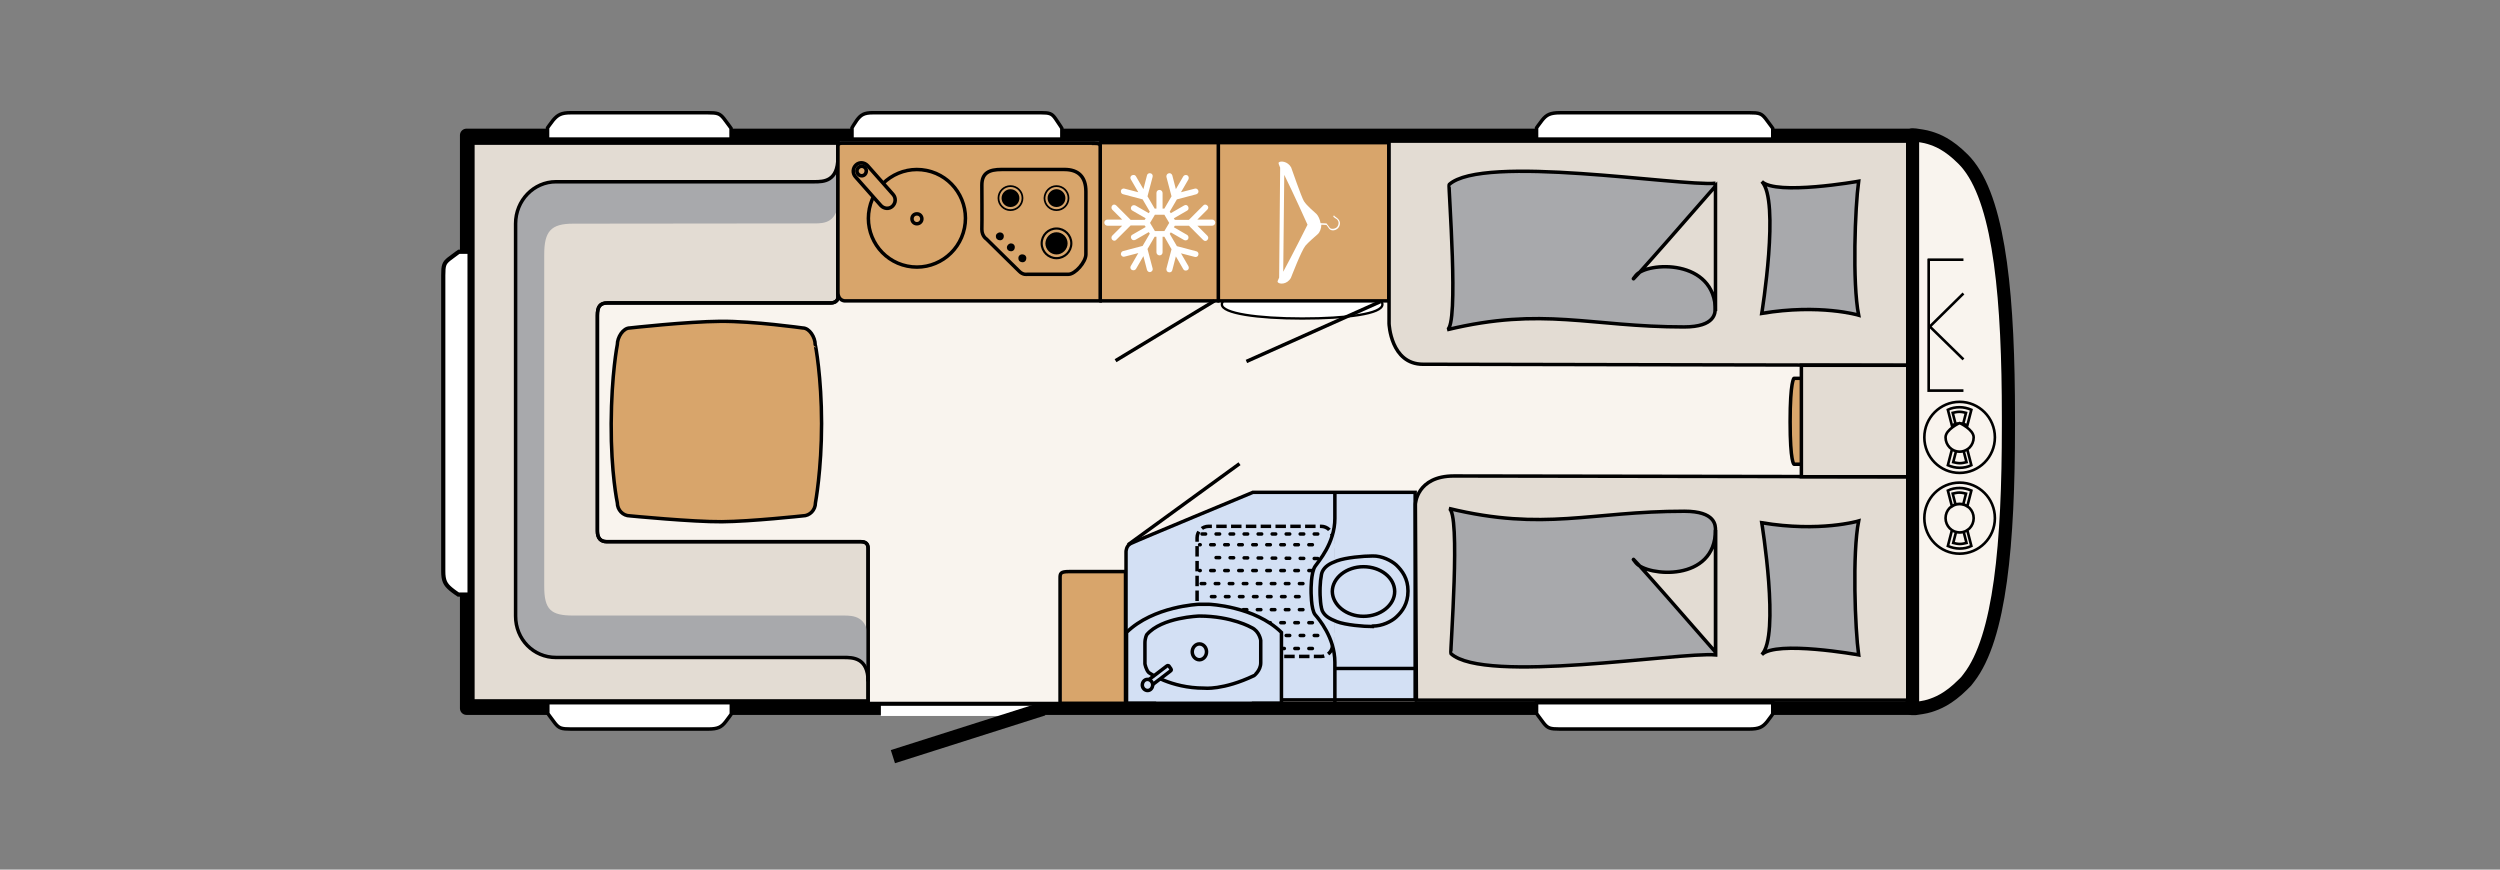 <?xml version="1.0" encoding="utf-8"?>
<!-- Generator: Adobe Illustrator 25.3.1, SVG Export Plug-In . SVG Version: 6.00 Build 0)  -->
<svg version="1.1" id="Ebene_1" xmlns="http://www.w3.org/2000/svg" xmlns:xlink="http://www.w3.org/1999/xlink" x="0px" y="0px"
	 viewBox="0 0 978 340.2" style="enable-background:new 0 0 978 340.2;" xml:space="preserve">
<rect x="0" y="0" width="978" height="340.2" fill="#808080" stroke="none"/>
<style type="text/css">
	.st0{fill:#F9F4EE;}
	.st1{clip-path:url(#SVGID_2_);fill:#F9F4EE;}
	.st2{clip-path:url(#SVGID_2_);fill:none;stroke:#000000;stroke-width:5.143;stroke-linecap:square;stroke-linejoin:round;}
	.st3{clip-path:url(#SVGID_2_);fill:#FFFFFF;}
	.st4{clip-path:url(#SVGID_2_);fill:none;stroke:#000000;stroke-width:0.915;}
	.st5{clip-path:url(#SVGID_2_);fill:#D8A56B;}
	.st6{clip-path:url(#SVGID_2_);fill:none;stroke:#000000;stroke-width:1.371;stroke-linecap:round;stroke-linejoin:round;}
	.st7{clip-path:url(#SVGID_2_);fill:#D3E0F4;}
	.st8{clip-path:url(#SVGID_2_);fill:none;stroke:#000000;stroke-width:1.36;}
	.st9{clip-path:url(#SVGID_2_);fill:none;stroke:#000000;stroke-width:1.371;}
	.st10{clip-path:url(#SVGID_2_);fill:#E3DCD3;}
	.st11{clip-path:url(#SVGID_2_);fill:#A8A9AC;}
	.st12{clip-path:url(#SVGID_2_);fill:none;stroke:#000000;stroke-width:1.369;}
	.st13{clip-path:url(#SVGID_2_);fill:none;stroke:#000000;stroke-width:1.347;}
	.st14{clip-path:url(#SVGID_2_);fill:none;stroke:#000000;stroke-width:1.371;stroke-dasharray:4.09,1.704,4.09,1.704;}
	
		.st15{clip-path:url(#SVGID_2_);fill:none;stroke:#000000;stroke-width:1.371;stroke-linecap:round;stroke-dasharray:1.371,4.114,1.371,4.114;}
	.st16{clip-path:url(#SVGID_2_);}
	
		.st17{clip-path:url(#SVGID_2_);fill:none;stroke:#000000;stroke-width:0.686;stroke-linecap:round;stroke-linejoin:round;stroke-miterlimit:10;}
	.st18{clip-path:url(#SVGID_2_);fill:none;stroke:#000000;stroke-width:1.697;}
	
		.st19{clip-path:url(#SVGID_2_);fill:none;stroke:#000000;stroke-width:0.848;stroke-linecap:round;stroke-linejoin:round;stroke-miterlimit:10;}
	.st20{clip-path:url(#SVGID_2_);fill:none;stroke:#000000;stroke-width:1.4;}
	.st21{clip-path:url(#SVGID_2_);fill:none;stroke:#FFFFFF;stroke-width:3.967;}
	.st22{clip-path:url(#SVGID_2_);fill:none;stroke:#000000;stroke-width:5.392;}
	.st23{clip-path:url(#SVGID_2_);fill:none;stroke:#000000;stroke-width:1.029;}
	.st24{clip-path:url(#SVGID_2_);fill:none;stroke:#000000;stroke-width:1.643;}
</style>
<rect x="182.5" y="52.9" class="st0" width="565.7" height="224.2"/>
<g>
	<defs>
		<rect id="SVGID_1_" x="163" y="0" width="815" height="340.2"/>
	</defs>
	<clipPath id="SVGID_2_">
		<use xlink:href="#SVGID_1_"  style="overflow:visible;"/>
	</clipPath>
	<path class="st1" d="M749.2,277.2c1.2-0.2,3.9-0.5,5.7-1.1c2.8-0.9,7.2-2.5,13-8.3c0.1-0.1,0.1-0.1,0.2-0.2
		c0.7-0.6,1.4-1.4,2.1-2.4c12.3-15.8,15.5-53,15.5-98.4v0v-0.1c0-0.6,0-1.1,0-1.7c0-0.6,0-1.1,0-1.7v-0.1v0
		c0-45.4-3.2-82.6-15.5-98.4c-0.7-0.9-1.4-1.7-2.1-2.4c-0.1-0.1-0.1-0.1-0.2-0.2c-5.8-5.8-10.1-7.4-13-8.3c-1.8-0.6-4.5-0.9-5.7-1.1
		c-0.8,0-1.2,0-1.2,0l0,14.6c0,0,0,0,0,0l0,97.6l0,97.6h0l0,14.6C748,277.2,748.4,277.2,749.2,277.2"/>
	<path class="st2" d="M749.2,277.2c1.2-0.2,3.9-0.5,5.7-1.1c2.8-0.9,7.2-2.5,13-8.3c0.1-0.1,0.1-0.1,0.2-0.2
		c0.7-0.6,1.4-1.4,2.1-2.4c12.3-15.8,15.5-53,15.5-98.4v0v-0.1c0-0.6,0-1.1,0-1.7c0-0.6,0-1.1,0-1.7v-0.1v0
		c0-45.4-3.2-82.6-15.5-98.4c-0.7-0.9-1.4-1.7-2.1-2.4c-0.1-0.1-0.1-0.1-0.2-0.2c-5.8-5.8-10.1-7.4-13-8.3c-1.8-0.6-4.5-0.9-5.7-1.1
		c-0.8,0-1.2,0-1.2,0l0,14.6c0,0,0,0,0,0l0,97.6l0,97.6h0l0,14.6C748,277.2,748.4,277.2,749.2,277.2z"/>
	<path class="st3" d="M478,119.1c0,3.5,14,5.5,31.4,5.5c17.3,0,31.4-1.8,31.4-5.5c0-4.4-14-4-31.4-4C492,115.1,478,114.7,478,119.1"
		/>
	<path class="st4" d="M478,119.1c0,3.5,14,5.5,31.4,5.5c17.3,0,31.4-1.8,31.4-5.5c0-4.4-14-4-31.4-4C492,115.1,478,114.7,478,119.1z
		"/>
	<rect x="476.6" y="55.8" class="st5" width="66.7" height="61.9"/>
	<rect x="476.6" y="55.8" class="st6" width="66.7" height="61.9"/>
	<rect x="430.4" y="55.8" class="st5" width="46.2" height="61.9"/>
	<rect x="430.4" y="55.8" class="st6" width="46.2" height="61.9"/>
	<path class="st5" d="M414.7,275.2v-49c0-1.9,0.1-2.6,3.6-2.6h22v51.6H414.7z"/>
	<path class="st6" d="M414.7,275.2v-49c0-1.9,0.1-2.6,3.6-2.6h22v51.6H414.7z"/>
	<path class="st3" d="M505,108.7c0.1-0.2,4.1-10.7,5.7-12.6c1-1.2,4-3.8,4.8-4.5c0.8-0.7,1.4-2.2,1.4-3.6c0,0,0,0,0-0.1l2,0.1
		c0.2,0.2,0.7,1,1.1,1.5c0.4,0.5,1.1,0.7,1.8,0.6c0.9-0.1,1.7-0.7,2.1-1.5c0.8-1.7-0.2-2.7-0.6-3.1c-0.1-0.1-0.3-0.2-0.5-0.4
		c-0.2-0.2-0.6-0.4-0.7-0.5c0,0,0,0,0,0c0-0.1-0.1-0.2-0.2-0.3c-0.1,0-0.2,0.1-0.3,0.2c-0.1,0.3,0.3,0.6,0.8,0.9
		c0.2,0.1,0.4,0.2,0.5,0.3c0.5,0.4,1.1,1.3,0.5,2.6c-0.3,0.7-1,1.1-1.8,1.2c-0.6,0.1-1.2-0.1-1.4-0.4c-0.5-0.7-1.2-1.6-1.2-1.6
		c0-0.1-0.1-0.1-0.2-0.1l-2.2-0.1c-0.2-1.4-0.9-2.9-1.6-3.6c-0.8-0.8-3.7-3.1-4.9-5c-1-1.6-4.9-13-5-13.2c-1.3-2.4-4.2-2.7-4.9-1.9
		c-0.1,0.2,0.1,0.9,0.6,2l-0.4,43c-0.4,0.9-0.7,1.5-0.6,1.7C500.3,111.3,503.5,111.4,505,108.7 M502.4,68.4c3.5,7,9.1,19.5,9.1,19.5
		s-5.9,11.8-9.5,18.4L502.4,68.4z"/>
	<path class="st7" d="M440.5,273.8v-58c0,0,0-2.3,1.9-3.2c2.4-1.2,47.5-19.9,47.5-19.9l0.2-0.1h63.5l0,81.2H440.5z"/>
	<path class="st8" d="M440.5,273.8v-58c0,0,0-2.3,1.9-3.2c2.4-1.2,47.5-19.9,47.5-19.9l0.2-0.1h63.5l0,81.2H440.5z"/>
	<line class="st9" x1="487.6" y1="141.4" x2="540" y2="118"/>
	<line class="st9" x1="436.4" y1="141.1" x2="475.1" y2="117.7"/>
	<path class="st10" d="M184.9,55.9v218.4l154.7,0v-59.8c0-1.9-1.1-2.6-2.9-2.6h-99.4c-2.3,0-3.6-1.4-3.6-4.1v-84.4
		c0-3.3,0.9-4.9,4-4.9H325c0,0,2.8,0.1,2.8-2.3V55.9H184.9z"/>
	<path class="st9" d="M184.9,55.9v218.4l154.7,0v-59.8c0-1.9-1.1-2.6-2.9-2.6h-99.4c-2.3,0-3.6-1.4-3.6-4.1v-84.4
		c0-3.3,0.9-4.9,4-4.9H325c0,0,2.8,0.1,2.8-2.3V55.9H184.9z"/>
	<path class="st11" d="M330,257.2c3.6,0,9.6,0,9.6,9.4v-16.3c0-9.4-6-9.5-9.6-9.5H224.2c-8.7,0-11.3-2.3-11.3-11.4V99.6
		c0-9.1,2.6-12.1,11.3-12.1l94.5-0.1c3.6,0,9.2-0.2,9.2-9.6V61.6c0,9.4-5.6,9.5-9.2,9.5H217.5c-8.7,0-15.8,7.3-15.8,16.4V241
		c0,9.1,7,16.2,15.8,16.2H330z"/>
	<path class="st9" d="M327.8,61.6c0,9.4-5.6,9.5-9.2,9.5H217.5c-8.7,0-15.8,7.3-15.8,16.4V241c0,9.1,7,16.2,15.8,16.2H330
		c3.6,0,9.6,0,9.6,9.4"/>
	<path class="st5" d="M321.4,165.7c0,18.1-2.4,31-2.4,31c0,2.8-2.2,5.1-4.9,5.1c0,0-20.3,2.2-31.7,2.3c-11.3,0.1-36-2.3-36-2.3
		c-2.7,0-4.9-2.3-4.9-5.1c0,0-2.5-11.6-2.4-31c0.1-19.3,2.4-30.9,2.4-30.9c0-2.8,2.2-6.5,4.9-6.5c0,0,22.4-2.5,35.4-2.6
		c13-0.1,32.2,2.6,32.2,2.6c2.7,0,4.9,3.7,4.9,6.5C319,134.8,321.4,147.6,321.4,165.7"/>
	<path class="st6" d="M321.4,165.7c0,18.1-2.4,31-2.4,31c0,2.8-2.2,5.1-4.9,5.1c0,0-20.3,2.2-31.7,2.3c-11.3,0.1-36-2.3-36-2.3
		c-2.7,0-4.9-2.3-4.9-5.1c0,0-2.5-11.6-2.4-31c0.1-19.3,2.4-30.9,2.4-30.9c0-2.8,2.2-6.5,4.9-6.5c0,0,22.4-2.5,35.4-2.6
		c13-0.1,32.2,2.6,32.2,2.6c2.7,0,4.9,3.7,4.9,6.5C319,134.8,321.4,147.6,321.4,165.7z"/>
	<path class="st10" d="M568.8,186.2c14.6,0,179.4,0.3,179.4,0.3v87.4h0.6H554.1l-0.4-76.6C553.7,197.3,554.1,186.2,568.8,186.2"/>
	<path class="st9" d="M568.8,186.2c14.6,0,179.4,0.3,179.4,0.3v87.4h0.6H554.1l-0.4-76.6C553.7,197.3,554.1,186.2,568.8,186.2z"/>
	<path class="st10" d="M556.7,142.5c15.1,0,191.3,0.4,191.3,0.4V73.7V55.2H543.4v71.4C543.4,126.6,544,142.5,556.7,142.5"/>
	<path class="st12" d="M556.7,142.5c15.1,0,191.3,0.4,191.3,0.4V73.7V55.2H543.4v71.4C543.4,126.6,544,142.5,556.7,142.5z"/>
	<path class="st11" d="M727.1,256.2c-1.4-10.2-2.5-39.7,0-52.4c0,0-15.2,4.5-37.9,0.7c0,0,7.2,44.3,0,51.6
		C694.8,250.4,727.1,256.2,727.1,256.2"/>
	<path class="st9" d="M727.1,256.2c-1.4-10.2-2.5-39.7,0-52.4c0,0-15.2,4.5-37.9,0.7c0,0,7.2,44.3,0,51.6
		C694.8,250.4,727.1,256.2,727.1,256.2z"/>
	<path class="st11" d="M727.1,70.9c-1.4,10.2-2.5,39.7,0,52.4c0,0-15.2-4.5-37.9-0.7c0,0,7.2-44.3,0-51.6
		C694.8,76.6,727.1,70.9,727.1,70.9"/>
	<path class="st9" d="M727.1,70.9c-1.4,10.2-2.5,39.7,0,52.4c0,0-15.2-4.5-37.9-0.7c0,0,7.2-44.3,0-51.6
		C694.8,76.6,727.1,70.9,727.1,70.9z"/>
	<path class="st11" d="M671.1,256.2c-14.6-1.2-90.4,11.5-103.5-0.5c-0.4-0.4,4-55.7-0.8-56.8c37.6,9.1,55.2,1.1,92.1,1.1
		c12.3,0,12.2,5.6,12.2,7.4V256.2z"/>
	<path class="st9" d="M671.1,256.2c-14.6-1.2-90.4,11.5-103.5-0.5c-0.4-0.4,4-55.7-0.8-56.8c37.6,9.1,55.2,1.1,92.1,1.1
		c12.3,0,12.2,5.6,12.2,7.4V256.2z"/>
	<path class="st10" d="M671.1,207.3v47.8c0,0-39.1-44.9-31.1-34.9C644.3,225.5,671.1,227.9,671.1,207.3"/>
	<path class="st9" d="M671.1,207.3v47.8c0,0-39.1-44.9-31.1-34.9C644.3,225.5,671.1,227.9,671.1,207.3z"/>
	<path class="st11" d="M671.1,71.7c-14.6,1.2-91.1-11.5-104.2,0.5c-0.4,0.4,4,55.7-0.8,56.8c37.6-9.1,55.9-1.1,92.7-1.1
		c12.3,0,12.2-5.6,12.2-7.4V71.7z"/>
	<path class="st9" d="M671.1,71.7c-14.6,1.2-91.1-11.5-104.2,0.5c-0.4,0.4,4,55.7-0.8,56.8c37.6-9.1,55.9-1.1,92.7-1.1
		c12.3,0,12.2-5.6,12.2-7.4V71.7z"/>
	<path class="st10" d="M671.1,121.7V72.8c0,0-39.1,44.9-31.1,34.9C644.3,102.4,671.1,101,671.1,121.7"/>
	<path class="st9" d="M671.1,121.7V72.8c0,0-39.1,44.9-31.1,34.9C644.3,102.4,671.1,101,671.1,121.7z"/>
	<path class="st3" d="M458.3,97.5l-2,7.6c0,0.1,0,0.2,0,0.3c0,0.5,0.3,1,0.9,1.1c0.6,0.2,1.3-0.2,1.4-0.8l1.4-5.4l2.9,5
		c0.3,0.6,1,0.7,1.6,0.4c0.6-0.3,0.7-1,0.4-1.6l-2.9-5l5.4,1.4c0.6,0.2,1.3-0.2,1.4-0.8c0.2-0.6-0.2-1.3-0.8-1.4l-7.6-2l-2.8-4.8
		l0.4-0.6l5.2,3c0.6,0.3,1.3,0.1,1.6-0.4c0.3-0.6,0.1-1.3-0.4-1.6l-5.2-3l0.4-0.6h5.5l5.6,5.6c0.5,0.5,1.2,0.5,1.6,0
		c0.5-0.5,0.5-1.2,0-1.7l-3.9-3.9h5.8c0.6,0,1.2-0.5,1.2-1.2c0-0.6-0.5-1.2-1.2-1.2h-5.8l3.9-3.9c0.5-0.5,0.5-1.2,0-1.6
		c-0.5-0.5-1.2-0.5-1.6,0l-5.6,5.6h-5.5l-0.4-0.6l5.2-3c0.6-0.3,0.7-1,0.4-1.6c-0.3-0.6-1-0.8-1.6-0.4l-5.2,3l-0.4-0.6l2.8-4.8
		l7.6-2c0.6-0.2,1-0.8,0.8-1.4c-0.2-0.6-0.8-1-1.4-0.8l-5.4,1.4l2.9-5c0.3-0.6,0.1-1.3-0.4-1.6c-0.6-0.3-1.3-0.1-1.6,0.4l-2.9,5
		l-1.4-5.4c-0.2-0.6-0.8-1-1.4-0.8c-0.5,0.1-0.9,0.6-0.9,1.1c0,0.1,0,0.2,0,0.3l2,7.6l-2.8,4.8h-0.7v-6.1c0-0.6-0.5-1.2-1.2-1.2
		s-1.2,0.5-1.2,1.2v6.1h-0.7l-2.8-4.8l2-7.6c0.2-0.6-0.2-1.3-0.8-1.4c-0.6-0.2-1.3,0.2-1.4,0.8l-1.4,5.4l-2.9-5
		c-0.3-0.6-1-0.7-1.6-0.4c-0.4,0.2-0.6,0.6-0.6,1c0,0.2,0.1,0.4,0.2,0.6l2.9,5l-5.4-1.4c-0.6-0.2-1.3,0.2-1.4,0.8c0,0.1,0,0.2,0,0.3
		c0,0.5,0.3,1,0.9,1.1l7.6,2l2.8,4.8l-0.4,0.6l-5.2-3c-0.6-0.3-1.3-0.1-1.6,0.4c-0.1,0.2-0.2,0.4-0.2,0.6c0,0.4,0.2,0.8,0.6,1l5.2,3
		l-0.4,0.6h-5.5l-5.6-5.6c-0.5-0.5-1.2-0.5-1.6,0c-0.2,0.2-0.3,0.5-0.3,0.8s0.1,0.6,0.3,0.8l3.9,3.9h-5.8c-0.6,0-1.2,0.5-1.2,1.2
		c0,0.6,0.5,1.2,1.2,1.2h5.8l-3.9,3.9c-0.2,0.2-0.3,0.5-0.3,0.8s0.1,0.6,0.3,0.8c0.5,0.5,1.2,0.5,1.6,0l5.6-5.6h5.5l0.4,0.6l-5.2,3
		c-0.4,0.2-0.6,0.6-0.6,1c0,0.2,0.1,0.4,0.2,0.6c0.3,0.6,1,0.7,1.6,0.4l5.2-3l0.4,0.6l-2.8,4.8l-7.6,2c-0.5,0.1-0.9,0.6-0.9,1.1
		c0,0.1,0,0.2,0,0.3c0.2,0.6,0.8,1,1.4,0.8l5.4-1.4l-2.9,5c-0.1,0.2-0.2,0.4-0.2,0.6c0,0.4,0.2,0.8,0.6,1c0.6,0.3,1.3,0.1,1.6-0.4
		l2.9-5l1.4,5.4c0.2,0.6,0.8,1,1.4,0.8c0.6-0.2,1-0.8,0.8-1.4l-2-7.6l2.8-4.8h0.7v6.1c0,0.6,0.5,1.2,1.2,1.2s1.2-0.5,1.2-1.2v-6.1
		h0.7L458.3,97.5z M451.8,90.4l-1.9-3.2l1.9-3.2h3.7l1.9,3.2l-1.9,3.2H451.8z"/>
	<line class="st7" x1="441.3" y1="213.1" x2="484.9" y2="181.4"/>
	<path class="st9" d="M522.2,261.5h31.9 M441.3,213.1l43.6-31.7"/>
	<path class="st13" d="M184.9,55.9v218.4l154.7,0v-59.8c0-1.9-1.1-2.6-2.9-2.6h-99.4c-2.3,0-3.6-1.4-3.6-4.1v-84.4
		c0-3.3,0.9-4.9,4-4.9H325c0,0,2.8,0.1,2.8-2.3V55.9H184.9z"/>
	<path class="st7" d="M521.3,252.3c0,2.5-2,4.5-4.5,4.5h-44c-2.5,0-4.5-2-4.5-4.5v-41.9c0-2.5,2-4.5,4.5-4.5h44c2.5,0,4.5,2,4.5,4.5
		V252.3z"/>
	<path class="st14" d="M521.3,252.3c0,2.5-2,4.5-4.5,4.5h-44c-2.5,0-4.5-2-4.5-4.5v-41.9c0-2.5,2-4.5,4.5-4.5h44
		c2.5,0,4.5,2,4.5,4.5V252.3z"/>
	<path class="st15" d="M515.5,208.9h-46.2 M513.4,253.7h-43.4 M508.2,233.4h-38.1 M513.4,243.6h-43.4 M509.7,238.5h-39.7
		 M515.5,248.6h-46.2 M509.7,228.3h-40.4 M515.5,218.5l-43.3-0.4 M513.4,213.1h-44.1 M513.4,223.2h-44.1"/>
	<path class="st7" d="M522.2,275.2l0-16.1c0-9.7-6.4-17.1-7.7-18.6c-1.7-2-1.6-9.6-1.6-9.6s-0.1-7,1.6-9.4c1.2-1.8,7.7-9,7.7-18.7
		l0-10.1"/>
	<path class="st9" d="M522.2,275.2l0-16.1c0-9.7-6.4-17.1-7.7-18.6c-1.7-2-1.6-9.6-1.6-9.6s-0.1-7,1.6-9.4c1.2-1.8,7.7-9,7.7-18.7
		l0-10.1"/>
	<path class="st7" d="M537,244.9c3.6,0.1,7.4-1.8,9.2-3.5c2.4-2.2,4.6-5.3,4.6-10.1c0,0,0-0.1,0-0.1c0,0,0-0.1,0-0.1
		c0-4.7-2.2-7.8-4.6-10.1c-1.9-1.7-5.6-3.6-9.2-3.5c0,0-0.1,0-0.1,0c-3.5,0-10.4,0.6-13.9,1.9c-3,1.1-4.7,2.2-5.7,4.2
		c-0.2,0.4-0.3,0.9-0.4,1.4c0,0,0,0,0,0.1c-0.1,0.4-0.2,1.1-0.3,2c-0.2,1.9-0.2,3.8-0.2,3.8s0,0.1,0,0.4c0,0.2,0,0.4,0,0.4
		s0,1.9,0.2,3.8c0.1,0.9,0.2,1.7,0.3,2c0,0,0,0,0,0.1c0.1,0.6,0.3,1,0.4,1.4c1,2,2.7,3,5.7,4.2c3.5,1.3,10.4,1.9,13.9,1.9
		C536.9,244.9,536.9,244.9,537,244.9"/>
	<path class="st9" d="M537,244.9c3.6,0.1,7.4-1.8,9.2-3.5c2.4-2.2,4.6-5.3,4.6-10.1c0,0,0-0.1,0-0.1c0,0,0-0.1,0-0.1
		c0-4.7-2.2-7.8-4.6-10.1c-1.9-1.7-5.6-3.6-9.2-3.5c0,0-0.1,0-0.1,0c-3.5,0-10.4,0.6-13.9,1.9c-3,1.1-4.7,2.2-5.7,4.2
		c-0.2,0.4-0.3,0.9-0.4,1.4c0,0,0,0,0,0.1c-0.1,0.4-0.2,1.1-0.3,2c-0.2,1.9-0.2,3.8-0.2,3.8s0,0.1,0,0.4c0,0.2,0,0.4,0,0.4
		s0,1.9,0.2,3.8c0.1,0.9,0.2,1.7,0.3,2c0,0,0,0,0,0.1c0.1,0.6,0.3,1,0.4,1.4c1,2,2.7,3,5.7,4.2c3.5,1.3,10.4,1.9,13.9,1.9
		C536.9,244.9,536.9,244.9,537,244.9z"/>
	<path class="st7" d="M533.4,241.1c6.7,0,12.2-4.4,12.2-9.7c0-5.4-5.5-9.7-12.2-9.7c-6.7,0-12.2,4.4-12.2,9.7
		C521.3,236.7,526.7,241.1,533.4,241.1"/>
	<path class="st9" d="M533.4,241.1c6.7,0,12.2-4.4,12.2-9.7c0-5.4-5.5-9.7-12.2-9.7c-6.7,0-12.2,4.4-12.2,9.7
		C521.3,236.7,526.7,241.1,533.4,241.1z"/>
	<path class="st7" d="M471,275.2l19.4,0v-0.1l10.9,0v-27.7c-10.5-10.3-28.3-11-28.3-11c-0.7,0-1.3,0-2,0c-0.6,0-1.3,0-2,0
		c0,0-17.8,0.7-28.3,11v27.7l10.9,0v0.1L471,275.2z"/>
	<path class="st9" d="M469.2,258.1c1.5,0,2.8-1.4,2.8-3.1c0-1.7-1.2-3.1-2.8-3.1c-1.5,0-2.8,1.4-2.8,3.1
		C466.4,256.7,467.7,258.1,469.2,258.1z M493.2,259.3v-8.8c0,0-0.5-3.6-3.6-5c0,0-7.7-4.5-20.4-4.5c0,0-14.7,0.4-20.6,7.3
		c0,0-0.7,1.3-0.7,3.2v8.2c0,0,0.4,2.3,1.5,3.4c0,0,8.5,6.1,21.6,6.1c0,0,7.4,0.9,19.6-4.9C490.6,264.3,493.2,262.3,493.2,259.3z
		 M471,275.2l19.4,0v-0.1l10.9,0v-27.7c-10.5-10.3-28.3-11-28.3-11c-0.7,0-1.3,0-2,0c-0.6,0-1.3,0-2,0c0,0-17.8,0.7-28.3,11v27.7
		l10.9,0v0.1L471,275.2z"/>
	<path class="st7" d="M450.8,267.9l7.2-5.5c0,0,0.4-0.2,0.1-0.7l-0.7-1c0,0-0.2-0.6-0.9-0.2l-7.2,5.5L450.8,267.9z"/>
	<path class="st9" d="M450.8,267.9l7.2-5.5c0,0,0.4-0.2,0.1-0.7l-0.7-1c0,0-0.2-0.6-0.9-0.2l-7.2,5.5L450.8,267.9z"/>
	<path class="st7" d="M450.9,268.3c-0.2,1.2-1.2,2-2.3,1.8c-1.1-0.2-1.9-1.3-1.7-2.5c0.2-1.2,1.2-2,2.3-1.8
		C450.3,266,451.1,267.1,450.9,268.3"/>
	<path class="st9" d="M450.9,268.3c-0.2,1.2-1.2,2-2.3,1.8c-1.1-0.2-1.9-1.3-1.7-2.5c0.2-1.2,1.2-2,2.3-1.8
		C450.3,266,451.1,267.1,450.9,268.3z"/>
	<path class="st5" d="M730.6,148v33.6h-28.8c0,0-1.5-0.8-1.5-16.6c0-15.9,1.5-17,1.5-17H730.6z"/>
	<path class="st6" d="M730.6,148v33.6h-28.8c0,0-1.5-0.8-1.5-16.6c0-15.9,1.5-17,1.5-17H730.6z"/>
	<rect x="704.7" y="142.9" class="st10" width="43.3" height="43.6"/>
	<rect x="704.7" y="142.9" class="st9" width="43.3" height="43.6"/>
	<path class="st5" d="M427.8,56.1c1.4,0,2.6-0.1,2.6,1.3v60.3h-100c0,0-2.6-0.1-2.6-3.4V57.3c0-1.4,1.2-1.3,2.6-1.3H427.8z"/>
	<path class="st9" d="M401.8,107.3l8.6,0h7.6c2.6,0,6.8-4.8,6.8-7.8V74.9c0-5.8-3-8.6-8.4-8.6h-24.6c-4.8,0-7.7,1.3-7.7,6.1
		c0,0,0.1,14.7,0,17.3c0,2.7,1.8,3.8,1.8,3.8s11,10.8,12.7,12.5C400.2,107.7,401.8,107.3,401.8,107.3z M427.8,56.1
		c1.4,0,2.6-0.1,2.6,1.3v60.3h-100c0,0-2.6-0.1-2.6-3.4V57.3c0-1.4,1.2-1.3,2.6-1.3H427.8z"/>
	<path class="st16" d="M395.3,74.7c1.5,0,2.8,1.3,2.8,2.8c0,1.6-1.3,2.8-2.8,2.8c-1.6,0-2.8-1.3-2.8-2.8
		C392.5,76,393.8,74.7,395.3,74.7"/>
	<path class="st9" d="M395.3,74.7c1.5,0,2.8,1.3,2.8,2.8c0,1.6-1.3,2.8-2.8,2.8c-1.6,0-2.8-1.3-2.8-2.8
		C392.5,76,393.8,74.7,395.3,74.7z"/>
	<path class="st17" d="M395.3,72.8c2.6,0,4.7,2.1,4.7,4.7c0,2.6-2.1,4.7-4.7,4.7c-2.6,0-4.7-2.1-4.7-4.7
		C390.6,74.9,392.7,72.8,395.3,72.8z"/>
	<path class="st16" d="M413.3,91.7c1.9,0,3.5,1.6,3.5,3.5c0,1.9-1.6,3.5-3.5,3.5c-1.9,0-3.5-1.6-3.5-3.5
		C409.9,93.3,411.4,91.7,413.3,91.7"/>
	<path class="st18" d="M413.3,91.7c1.9,0,3.5,1.6,3.5,3.5c0,1.9-1.6,3.5-3.5,3.5c-1.9,0-3.5-1.6-3.5-3.5
		C409.9,93.3,411.4,91.7,413.3,91.7z"/>
	<path class="st19" d="M413.3,89.4c3.2,0,5.8,2.6,5.8,5.8c0,3.2-2.6,5.8-5.8,5.8c-3.2,0-5.8-2.6-5.8-5.8
		C407.5,92,410.1,89.4,413.3,89.4z"/>
	<path class="st16" d="M413.3,74.7c1.5,0,2.8,1.3,2.8,2.8c0,1.6-1.3,2.8-2.8,2.8c-1.6,0-2.8-1.3-2.8-2.8
		C410.5,76,411.8,74.7,413.3,74.7"/>
	<path class="st9" d="M413.3,74.7c1.5,0,2.8,1.3,2.8,2.8c0,1.6-1.3,2.8-2.8,2.8c-1.6,0-2.8-1.3-2.8-2.8
		C410.5,76,411.8,74.7,413.3,74.7z"/>
	<path class="st17" d="M413.3,72.8c2.6,0,4.7,2.1,4.7,4.7c0,2.6-2.1,4.7-4.7,4.7c-2.6,0-4.7-2.1-4.7-4.7
		C408.7,74.9,410.7,72.8,413.3,72.8z"/>
	<path class="st16" d="M391.1,90.9c0.9,0,1.6,0.6,1.6,1.5c0,0.9-0.6,1.6-1.5,1.6c-0.9,0-1.6-0.6-1.6-1.5
		C389.5,91.7,390.2,91,391.1,90.9"/>
	<path class="st16" d="M399.9,99.5c0.9,0,1.6,0.6,1.6,1.5c0,0.9-0.6,1.6-1.5,1.6c-0.9,0-1.6-0.6-1.6-1.5
		C398.3,100.2,399,99.5,399.9,99.5"/>
	<path class="st16" d="M395.4,95.2c0.9,0,1.6,0.6,1.6,1.5c0,0.9-0.6,1.6-1.5,1.6c-0.9,0-1.6-0.6-1.6-1.5
		C393.9,96,394.6,95.3,395.4,95.2"/>
	<path class="st9" d="M358.3,87.5c-1.1-0.2-1.7-1.3-1.5-2.3c0.2-1.1,1.2-1.7,2.3-1.5c1.1,0.2,1.7,1.3,1.5,2.3
		C360.4,87,359.4,87.7,358.3,87.5z M340.1,81.6c2.1-10.3,12.1-17,22.4-14.9c10.3,2.1,16.9,12.2,14.8,22.5
		c-2.1,10.3-12.1,17-22.4,14.9C344.6,102,338,91.9,340.1,81.6z M340.1,81.6c2.1-10.3,12.1-17,22.4-14.9
		c10.3,2.1,16.9,12.2,14.8,22.5c-2.1,10.3-12.1,17-22.4,14.9C344.6,102,338,91.9,340.1,81.6z M340.1,81.6
		c2.1-10.3,12.1-17,22.4-14.9c10.3,2.1,16.9,12.2,14.8,22.5c-2.1,10.3-12.1,17-22.4,14.9C344.6,102,338,91.9,340.1,81.6z"/>
	<path class="st5" d="M344.6,80.4c1.2,1.3,3.2,1.5,4.5,0.3c1.3-1.2,1.5-3.2,0.3-4.6l-10-11.3c-1.2-1.3-3.2-1.5-4.5-0.3
		c-1.3,1.2-1.5,3.2-0.3,4.6L344.6,80.4z"/>
	<path class="st20" d="M344.6,80.4c1.2,1.3,3.2,1.5,4.5,0.3c1.3-1.2,1.5-3.2,0.3-4.6l-10-11.3c-1.2-1.3-3.2-1.5-4.5-0.3
		c-1.3,1.2-1.5,3.2-0.3,4.6L344.6,80.4z"/>
	<path class="st5" d="M338.3,68.3c-0.8,0.7-1.9,0.6-2.6-0.2c-0.7-0.8-0.6-1.9,0.2-2.6c0.8-0.7,1.9-0.6,2.6,0.2
		C339.1,66.4,339,67.6,338.3,68.3"/>
	<path class="st20" d="M338.3,68.3c-0.8,0.7-1.9,0.6-2.6-0.2c-0.7-0.8-0.6-1.9,0.2-2.6c0.8-0.7,1.9-0.6,2.6,0.2
		C339.1,66.4,339,67.6,338.3,68.3z"/>
	<rect x="182.5" y="52.9" class="st2" width="565.7" height="224.2"/>
	<line class="st21" x1="344.6" y1="278.1" x2="404.1" y2="278.1"/>
	<line class="st22" x1="349.3" y1="296" x2="408.1" y2="277.3"/>
	<path class="st23" d="M768.1,140.6l-13.4-13.1 M754.5,128.2l13.6-13.4 M768.1,101.6l-14,0 M768.1,152.8l-13.6,0l0-51.5
		 M766.6,208.3c3.1,0,5.5-2.5,5.5-5.6c0-3.1-2.5-5.6-5.5-5.6c-3.1,0-5.5,2.5-5.5,5.6C761.1,205.8,763.6,208.3,766.6,208.3z
		 M766.6,208.3c-1.1,0-2.1-0.3-3-0.9l-1.6,6.2c1.4,0.6,3,1,4.6,1c1.6,0,3.2-0.3,4.6-1l-1.6-6.2C768.8,208,767.7,208.3,766.6,208.3z
		 M766.6,208.3c-0.5,0-1-0.1-1.4-0.2l-1.1,4.3c0.8,0.2,1.7,0.4,2.6,0.4c0.9,0,1.7-0.2,2.6-0.4l-1.1-4.3
		C767.6,208.2,767.1,208.3,766.6,208.3z M766.6,197.2c1.1,0,2.1,0.3,3,0.9l1.6-6.2c-1.4-0.6-3-1-4.6-1c-1.6,0-3.2,0.3-4.6,1l1.6,6.2
		C764.5,197.5,765.5,197.2,766.6,197.2z M766.6,197.2c0.5,0,1,0.1,1.4,0.2l1.1-4.3c-0.8-0.2-1.7-0.4-2.6-0.4c-0.9,0-1.7,0.2-2.6,0.4
		l1.1,4.3C765.7,197.3,766.1,197.2,766.6,197.2z M766.6,216.6c7.6,0,13.8-6.2,13.8-13.9c0-7.7-6.2-13.9-13.8-13.9
		c-7.6,0-13.8,6.2-13.8,13.9C752.8,210.4,759,216.6,766.6,216.6z M766.6,176.7c3.1,0,5.5-2.5,5.5-5.6c0-3.1-5.5-5.6-5.5-5.6
		s-5.5,2.5-5.5,5.6C761.1,174.2,763.6,176.7,766.6,176.7z M766.6,176.7c-1.1,0-2.1-0.3-3-0.9L762,182c1.4,0.6,3,1,4.6,1
		c1.6,0,3.2-0.3,4.6-1l-1.6-6.2C768.8,176.3,767.7,176.7,766.6,176.7z M766.6,176.7c-0.5,0-1-0.1-1.4-0.2l-1.1,4.3
		c0.8,0.2,1.7,0.4,2.6,0.4c0.9,0,1.7-0.2,2.6-0.4l-1.1-4.3C767.6,176.6,767.1,176.7,766.6,176.7z M766.6,165.6c1.1,0,2.1,0.3,3,0.9
		l1.6-6.2c-1.4-0.6-3-1-4.6-1c-1.6,0-3.2,0.3-4.6,1l1.6,6.2C764.5,165.9,765.5,165.6,766.6,165.6z M766.6,165.6c0.5,0,1,0.1,1.4,0.2
		l1.1-4.3c-0.8-0.2-1.7-0.4-2.6-0.4c-0.9,0-1.7,0.2-2.6,0.4l1.1,4.3C765.7,165.7,766.1,165.6,766.6,165.6z M766.6,185
		c7.6,0,13.8-6.2,13.8-13.9c0-7.7-6.2-13.9-13.8-13.9c-7.6,0-13.8,6.2-13.8,13.9C752.8,178.8,759,185,766.6,185z"/>
	<path class="st3" d="M283.9,282.3c1.1-1.4,2.2-3,2.2-3v-4.4h-71.8l0,4.2c0,0,0.6,0.9,2.8,3.8c1.6,2,2.5,2.3,6.3,2.3H277
		C280.8,285.2,282.2,284.5,283.9,282.3"/>
	<path class="st9" d="M283.9,282.3c1.1-1.4,2.2-3,2.2-3v-4.4h-71.8l0,4.2c0,0,0.6,0.9,2.8,3.8c1.6,2,2.5,2.3,6.3,2.3H277
		C280.8,285.2,282.2,284.5,283.9,282.3z"/>
	<path class="st3" d="M216.4,47c-1.1,1.4-2.2,3-2.2,3v4.4h71.8l0-4.2c0,0-0.6-0.9-2.8-3.8c-1.6-2-2.5-2.3-6.3-2.3h-53.6
		C219.6,44.1,218.2,44.9,216.4,47"/>
	<path class="st9" d="M216.4,47c-1.1,1.4-2.2,3-2.2,3v4.4h71.8l0-4.2c0,0-0.6-0.9-2.8-3.8c-1.6-2-2.5-2.3-6.3-2.3h-53.6
		C219.6,44.1,218.2,44.9,216.4,47z"/>
	<path class="st3" d="M176.3,230.4c1.3,1.1,3,2.2,3,2.2h4.4V98.5l-4.2,0c0,0-0.9,0.6-3.8,2.8c-2,1.6-2.3,2.5-2.3,6.4v115.7
		C173.4,227.2,174.2,228.6,176.3,230.4"/>
	<path class="st24" d="M176.3,230.4c1.3,1.1,3,2.2,3,2.2h4.4V98.5l-4.2,0c0,0-0.9,0.6-3.8,2.8c-2,1.6-2.3,2.5-2.3,6.4v115.7
		C173.4,227.2,174.2,228.6,176.3,230.4z"/>
	<path class="st3" d="M335.2,47c-1,1.4-1.9,3-1.9,3v4.4h82.1l0-4.2c0,0-0.5-0.9-2.5-3.8c-1.4-2-2.3-2.3-5.6-2.3h-65.8
		C338,44.1,336.8,44.9,335.2,47"/>
	<path class="st9" d="M335.2,47c-1,1.4-1.9,3-1.9,3v4.4h82.1l0-4.2c0,0-0.5-0.9-2.5-3.8c-1.4-2-2.3-2.3-5.6-2.3h-65.8
		C338,44.1,336.8,44.9,335.2,47z"/>
	<path class="st3" d="M603.3,47c-1.1,1.4-2.2,3-2.2,3v4.4h92.4l0-4.2c0,0-0.6-0.9-2.8-3.8c-1.6-2-2.5-2.3-6.3-2.3h-74
		C606.4,44.1,605,44.9,603.3,47"/>
	<path class="st9" d="M603.3,47c-1.1,1.4-2.2,3-2.2,3v4.4h92.4l0-4.2c0,0-0.6-0.9-2.8-3.8c-1.6-2-2.5-2.3-6.3-2.3h-74
		C606.4,44.1,605,44.9,603.3,47z"/>
	<path class="st3" d="M691.3,282.3c1.1-1.4,2.2-3,2.2-3v-4.4h-92.4l0,4.2c0,0,0.6,0.9,2.8,3.8c1.6,2,2.5,2.3,6.3,2.3h74
		C688.1,285.2,689.5,284.5,691.3,282.3"/>
	<path class="st9" d="M691.3,282.3c1.1-1.4,2.2-3,2.2-3v-4.4h-92.4l0,4.2c0,0,0.6,0.9,2.8,3.8c1.6,2,2.5,2.3,6.3,2.3h74
		C688.1,285.2,689.5,284.5,691.3,282.3z"/>
</g>
</svg>
